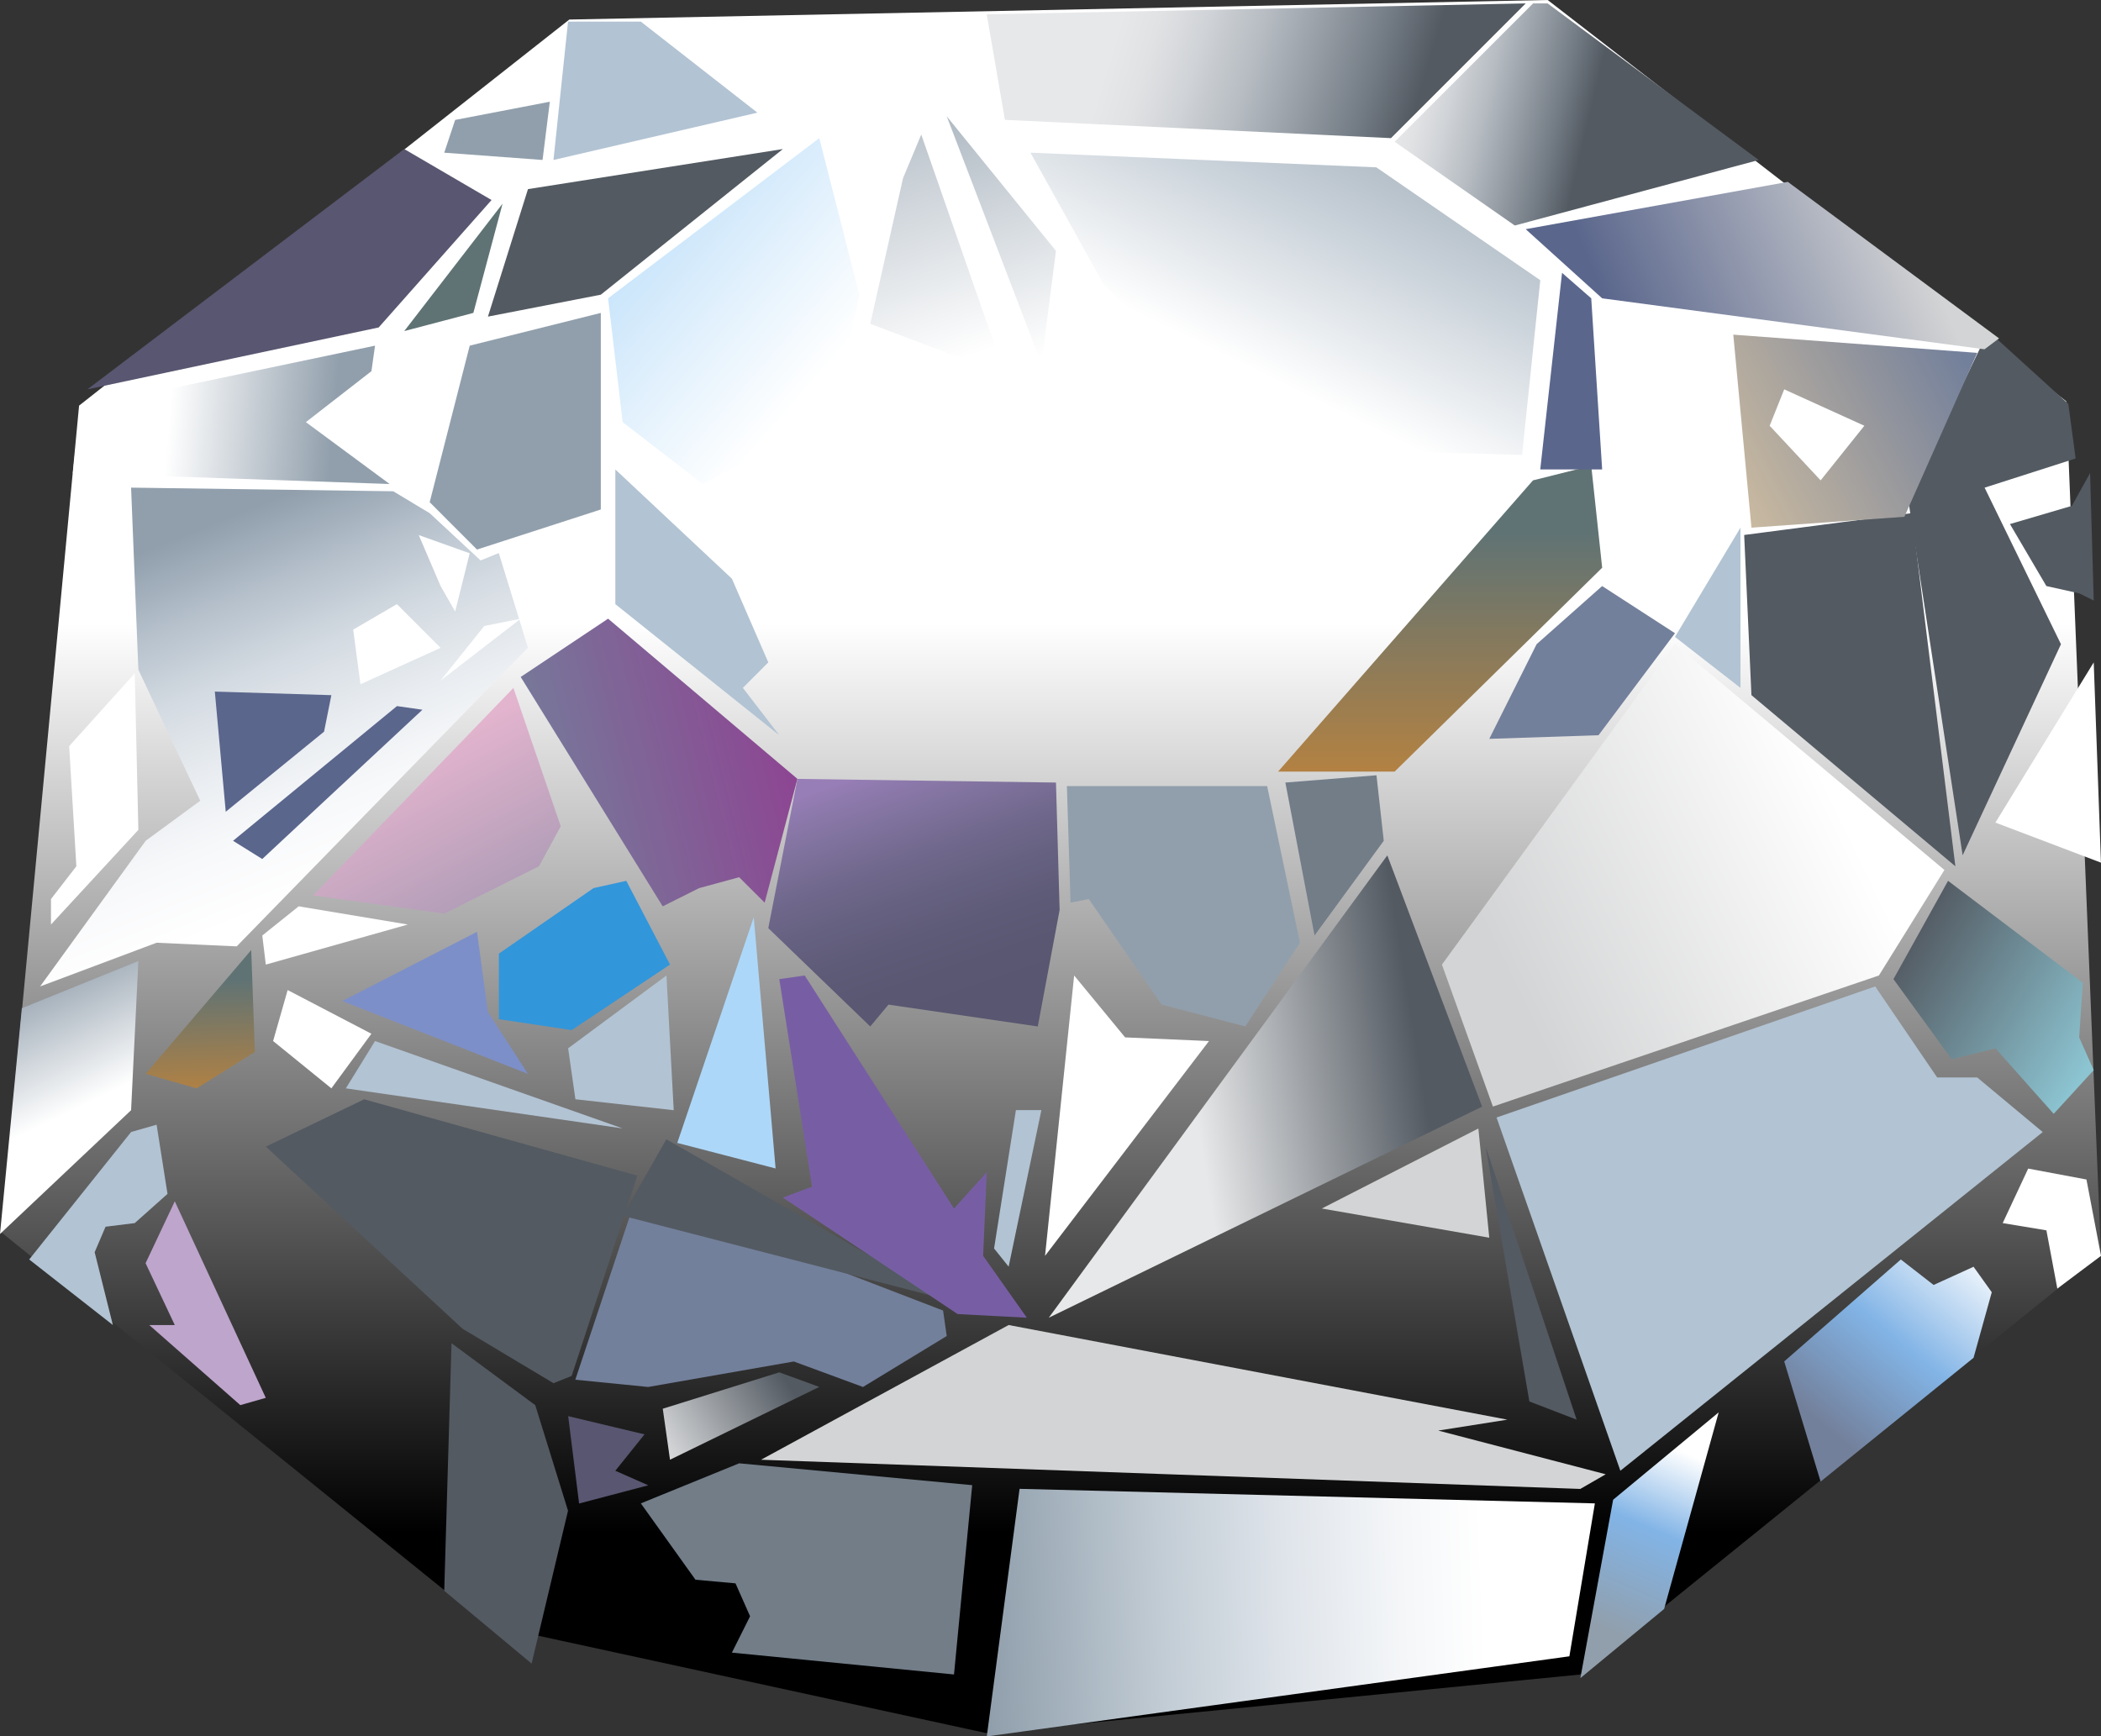 <?xml version="1.0" encoding="iso-8859-1"?>
<!-- Generator: Adobe Illustrator 20.1.0, SVG Export Plug-In . SVG Version: 6.00 Build 0)  -->
<svg version="1.0" id="Layer_1" xmlns="http://www.w3.org/2000/svg" xmlns:xlink="http://www.w3.org/1999/xlink" x="0px" y="0px"
	 viewBox="0 0 935.54 773.31" enable-background="new 0 0 935.54 773.31" xml:space="preserve">
<rect x="0" y="0" width="935.54" height="773.31" fill="#333333" stroke="none"/>
<title>wedding1_0023</title>
<linearGradient id="SVGID_1_" gradientUnits="userSpaceOnUse" x1="467.98" y1="703.69" x2="467.98" y2="298.47" gradientTransform="matrix(1 0 0 1 0 -20.98)">
	<stop  offset="0" style="stop-color:#000000"/>
	<stop  offset="1" style="stop-color:#FFFFFF"/>
</linearGradient>
<path fill="url(#SVGID_1_)" d="M920.06,178.7L689.16,0L253.51,8.7L35.21,180.65L0.46,548.7l216.35,174.8L439,771.8l264.65-26.05
	l231.85-187.4L920.06,178.7z"/>
<linearGradient id="SVGID_2_" gradientUnits="userSpaceOnUse" x1="1184.675" y1="560.092" x2="1191.525" y2="559.842" gradientTransform="matrix(32.43 0 0 32.43 -37980.012 -17445.32)">
	<stop  offset="0" style="stop-color:#919FAC"/>
	<stop  offset="0.1" style="stop-color:#9EACB8"/>
	<stop  offset="0.36" style="stop-color:#C3CDD5"/>
	<stop  offset="0.61" style="stop-color:#E0E5EB"/>
	<stop  offset="0.83" style="stop-color:#F4F6F8"/>
	<stop  offset="1" style="stop-color:#FFFFFF"/>
</linearGradient>
<path fill="url(#SVGID_2_)" d="M439.4,773.31l259.42-35.67l11.35-68.1L454,663.06L439.4,773.31z"/>
<linearGradient id="SVGID_3_" gradientUnits="userSpaceOnUse" x1="1193.191" y1="560.324" x2="1194.242" y2="557.874" gradientTransform="matrix(32.43 0 0 32.43 -37980.012 -17445.32)">
	<stop  offset="0" style="stop-color:#919FAC"/>
	<stop  offset="0.57" style="stop-color:#82B4E6"/>
	<stop  offset="1" style="stop-color:#FFFFFF"/>
</linearGradient>
<path fill="url(#SVGID_3_)" d="M765.3,629l-47,38.91l-14.59,79.45l37.29-30.8L765.3,629z"/>
<linearGradient id="SVGID_4_" gradientUnits="userSpaceOnUse" x1="1196.171" y1="557.518" x2="1198.301" y2="554.988" gradientTransform="matrix(32.43 0 0 32.43 -37980.012 -17445.32)">
	<stop  offset="0" style="stop-color:#73809B"/>
	<stop  offset="0.47" style="stop-color:#82B4E6"/>
	<stop  offset="1" style="stop-color:#FFFFFF"/>
</linearGradient>
<path fill="url(#SVGID_4_)" d="M794.48,606.31l16.21,53.51l68.1-55.13l8.11-29.19l-8.11-11.35L861,572.26l-14.59-11.35
	L794.48,606.31z"/>
<path fill="#FFFFFF" d="M891.77,544.7l19.46,3.24l4.86,25.94l19.46-14.59l-6.49-34l-25.94-4.86L891.77,544.7z"/>
<path fill="#B2C3D3" d="M666.39,497.68L721.52,655L909.6,504.16l-29.19-24.32h-17.83L835,439.31L666.39,497.68z"/>
<path fill="#535A62" d="M702.06,632.25l-40.53-121.6L681,624.14L702.06,632.25z"/>
<linearGradient id="SVGID_5_" gradientUnits="userSpaceOnUse" x1="1197.283" y1="550.884" x2="1199.882" y2="552.434" gradientTransform="matrix(32.43 0 0 32.43 -37980.012 -17445.32)">
	<stop  offset="0" style="stop-color:#535A62"/>
	<stop  offset="1" style="stop-color:#8CC4D1"/>
</linearGradient>
<path fill="url(#SVGID_5_)" d="M843.13,436.06l25.94,35.67l19.46-4.86l25.94,29.18l17.83-19.45l-6.48-14.6l1.62-24.32l-60-45.4
	L843.13,436.06z"/>
<path fill="#D3D4D5" d="M715,656.57l-74.58-19.46l30.8-4.86L449.13,590.1l-110.26,60l364.81,13L715,656.57z"/>
<path fill="#D3D4D5" d="M588.57,538.21l74.58,13l-4.86-48.64L588.57,538.21z"/>
<linearGradient id="SVGID_6_" gradientUnits="userSpaceOnUse" x1="1190.605" y1="552.417" x2="1187.505" y2="552.917" gradientTransform="matrix(32.43 0 0 32.43 -37980.012 -17445.32)">
	<stop  offset="0" style="stop-color:#535A62"/>
	<stop  offset="1" style="stop-color:#E7E8E9"/>
</linearGradient>
<path fill="url(#SVGID_6_)" d="M467,586.85l192.95-94l-42.2-111.91L467,586.85z"/>
<linearGradient id="SVGID_7_" gradientUnits="userSpaceOnUse" x1="1191.648" y1="550.952" x2="1196.228" y2="548.722" gradientTransform="matrix(32.43 0 0 32.43 -37980.012 -17445.32)">
	<stop  offset="0" style="stop-color:#D3D4D5"/>
	<stop  offset="1" style="stop-color:#FFFFFF"/>
</linearGradient>
<path fill="url(#SVGID_7_)" d="M745.84,286.89L642.07,429.58l22.7,63.23l171.87-58.37l29.18-47L745.84,286.89z"/>
<path fill="#535A62" d="M776.65,238.25l3.24,71.34l90.8,76.21l-19.46-157.28L776.65,238.25z"/>
<path fill="#B2C3D3" d="M745.84,283.65l29.16,22.7V235L745.84,283.65z"/>
<linearGradient id="SVGID_8_" gradientUnits="userSpaceOnUse" x1="1191.668" y1="548.216" x2="1189.418" y2="550.096" gradientTransform="matrix(32.43 0 0 32.43 -37980.012 -17445.32)">
	<stop  offset="0" style="stop-color:#73809B"/>
	<stop  offset="1" style="stop-color:#E3B4CE"/>
</linearGradient>
<path fill="url(#SVGID_8_)" d="M684.23,286.89l-21.08,42.16l48.64-1.62L745.84,282l-32.43-21L684.23,286.89z"/>
<path fill="#FFFFFF" d="M888.52,366.34l47,17.84L932.3,295L888.52,366.34z"/>
<path fill="#727D88" d="M325.9,736l98.9,9.73l8.11-84.31l-103.77-9.73l-43.78,17.84l24.32,34l17.83,1.62l6.49,14.66L325.9,736z"/>
<path fill="#535A62" d="M201.05,598.2l-3.24,110.26l38.91,32.43l16.21-68.1l-14.59-47L201.05,598.2z"/>
<path fill="#BEA5CC" d="M107,625.77l11.35-3.24L77.83,535l-13,27.56l13,27.56H66.48L107,625.77z"/>
<path fill="#585670" d="M274,655l13-16.21l-34-8.11l4.86,38.91l30.81-8.11L274,655z"/>
<path fill="#73809B" d="M280.5,541.45l-24.32,73l32.43,3.24l64.86-11.35l30.81,11.35L421.56,595l-1.62-11.35l-63.23-24.32
	L280.5,541.45z"/>
<path fill="#535A62" d="M277.26,541.45l144.3,37.29L296.71,507.4L277.26,541.45z"/>
<linearGradient id="SVGID_9_" gradientUnits="userSpaceOnUse" x1="1181.863" y1="556.788" x2="1180.033" y2="557.938" gradientTransform="matrix(32.43 0 0 32.43 -37980.012 -17445.32)">
	<stop  offset="0" style="stop-color:#535A62"/>
	<stop  offset="1" style="stop-color:#E7E8E9"/>
</linearGradient>
<path fill="url(#SVGID_9_)" d="M298.34,650.09l66.48-32.43L347,611.17l-51.88,16.21L298.34,650.09z"/>
<path fill="#535A62" d="M246.45,616l8.11-3.24l29.19-89.18l-121.6-34l-43.78,21.08l87.56,81.07L246.45,616z"/>
<path fill="#B2C3D3" d="M13,560.91l37.26,29.19l-8.11-32.43L47,546.32l13-1.62l14.59-13l-4.86-30.81l-11.35,3.24L13,560.91z"/>
<linearGradient id="SVGID_10_" gradientUnits="userSpaceOnUse" x1="1171.318" y1="551.424" x2="1172.168" y2="553.174" gradientTransform="matrix(32.43 0 0 32.43 -37980.012 -17445.32)">
	<stop  offset="0" style="stop-color:#919FAC"/>
	<stop  offset="1" style="stop-color:#FFFFFF"/>
</linearGradient>
<path fill="url(#SVGID_10_)" d="M9.73,449L0,549.56l58.37-55.13L61.61,428L9.73,449z"/>
<path fill="#FFFFFF" d="M147.55,484.7l17.83-24.32l-37.29-19.46l-6.48,22.7L147.55,484.7z"/>
<path fill="#B2C3D3" d="M154,484.7l123.23,17.84L167,463.63L154,484.7z"/>
<path fill="#B2C3D3" d="M300,494.43l-3.24-60l-43.78,32.43l3.24,22.7L300,494.43z"/>
<path fill="#7D8FC8" d="M212.4,415l-60,30.81l82.69,32.43l-17.84-27.56L212.4,415z"/>
<path fill="#3296DA" d="M222.13,424.71v29.19l32.43,4.86l43.78-29.19l-19.46-37.29l-14.59,3.24L222.13,424.71z"/>
<path fill="#ADD7F8" d="M345.36,520.38l-9.73-111.88L301.58,509L345.36,520.38z"/>
<path fill="#775EA4" d="M358.33,434.44L347,436.06l14.59,92.42l-13,4.86l77.83,51.88l30.81,1.62l-19.46-27.56L439.4,522l-14.6,16.21
	L358.33,434.44z"/>
<linearGradient id="SVGID_11_" gradientUnits="userSpaceOnUse" x1="1178.134" y1="548.986" x2="1182.084" y2="548.006" gradientTransform="matrix(32.43 0 0 32.43 -37980.012 -17445.32)">
	<stop  offset="0" style="stop-color:#73809B"/>
	<stop  offset="1" style="stop-color:#8E4392"/>
</linearGradient>
<path fill="url(#SVGID_11_)" d="M231.86,301.49l63.23,102.15l16.21-8.11l17.83-4.86L340.49,402l14.59-55.13l-84.31-71.34
	L231.86,301.49z"/>
<linearGradient id="SVGID_12_" gradientUnits="userSpaceOnUse" x1="1183.249" y1="548.499" x2="1184.399" y2="551.799" gradientTransform="matrix(32.43 0 0 32.43 -37980.012 -17445.32)">
	<stop  offset="0" style="stop-color:#977EB6"/>
	<stop  offset="0.04" style="stop-color:#917BB0"/>
	<stop  offset="0.19" style="stop-color:#81739F"/>
	<stop  offset="0.35" style="stop-color:#72698E"/>
	<stop  offset="0.51" style="stop-color:#666181"/>
	<stop  offset="0.67" style="stop-color:#5E5B78"/>
	<stop  offset="0.84" style="stop-color:#595772"/>
	<stop  offset="1" style="stop-color:#585670"/>
</linearGradient>
<path fill="url(#SVGID_12_)" d="M342.11,413.36l45.4,43.78l8.11-9.73l66.48,9.73l9.73-51.88l-1.62-56.75l-115.12-1.62L342.11,413.36
	z"/>
<path fill="#919FAC" d="M475.07,350.13l1.62,51.87l8.11-1.62l32.43,47l37.29,9.73l24.32-37.29l-14.59-69.72h-89.18V350.13z"/>
<path fill="#727D88" d="M572.35,348.51l13,68.1l30.81-42.16l-3.24-29.18L572.35,348.51z"/>
<linearGradient id="SVGID_13_" gradientUnits="userSpaceOnUse" x1="1190.912" y1="545.267" x2="1190.912" y2="548.667" gradientTransform="matrix(32.43 0 0 32.43 -37980.012 -17445.32)">
	<stop  offset="0" style="stop-color:#607374"/>
	<stop  offset="1" style="stop-color:#B68240"/>
</linearGradient>
<path fill="url(#SVGID_13_)" d="M682.61,213.93l-113.5,129.71H621l92.42-90.8l-4.86-45.4L682.61,213.93z"/>
<path fill="#B2C3D3" d="M442.64,556l6.49,8.11l14.59-69.72h-11.35L442.64,556z"/>
<path fill="#535A62" d="M849.61,222l24.32,158.9l43.78-94l-34-69.72l40.53-13l-3.24-24.3l-35.67-32.43L849.61,222z"/>
<linearGradient id="SVGID_14_" gradientUnits="userSpaceOnUse" x1="1198.048" y1="542.754" x2="1193.348" y2="545.254" gradientTransform="matrix(32.43 0 0 32.43 -37980.012 -17445.32)">
	<stop  offset="0" style="stop-color:#73809B"/>
	<stop  offset="1" style="stop-color:#F0D3A2"/>
</linearGradient>
<path fill="url(#SVGID_14_)" d="M848,230.15l32.43-73l-108.63-8.11l8.09,85.96L848,230.15z"/>
<path fill="#FFFFFF" d="M788,189.61l22.7,24.32l19.46-24.32l-35.68-16.21L788,189.61z"/>
<path fill="#B2C3D3" d="M274,269.06l73,58.37l-16.21-21.08L342.11,295l-16.21-37.29L274,209.07v60V269.06z"/>
<path fill="#919FAC" d="M212.4,244.74l55.13-17.84v-87.55l-58.37,14.59l-17.83,69.72L212.4,244.74z"/>
<linearGradient id="SVGID_15_" gradientUnits="userSpaceOnUse" x1="1190.469" y1="538.424" x2="1188.239" y2="542.974" gradientTransform="matrix(32.43 0 0 32.43 -37980.012 -17445.32)">
	<stop  offset="0" style="stop-color:#919FAC"/>
	<stop  offset="0.52" style="stop-color:#C6CFD7"/>
	<stop  offset="1" style="stop-color:#FFFFFF"/>
</linearGradient>
<path fill="url(#SVGID_15_)" d="M621,201l56.75,1.62l8.11-77.83l-73-50.26L458.85,68l32.43,58.37l38.91,40.53L621,201z"/>
<linearGradient id="SVGID_16_" gradientUnits="userSpaceOnUse" x1="1179.018" y1="540.029" x2="1182.468" y2="543.029" gradientTransform="matrix(32.43 0 0 32.43 -37980.012 -17445.32)">
	<stop  offset="0" style="stop-color:#ADD7F8"/>
	<stop  offset="1" style="stop-color:#FFFFFF"/>
</linearGradient>
<path fill="url(#SVGID_16_)" d="M270.77,132.86l6.49,55.14l35.67,27.56l58.37-30.81l11.35-53.51l-17.84-69.72L270.77,132.86z"/>
<path fill="#535A62" d="M932.3,267.44l-1.62-56.75l-8.11,14.59L895,233.39L911.22,261l14.59,3.24L932.3,267.44z"/>
<path fill="#5A668C" d="M685.85,209.07h27.56l-4.86-76.21l-13-11.35L685.85,209.07z"/>
<linearGradient id="SVGID_17_" gradientUnits="userSpaceOnUse" x1="1193.43" y1="542.677" x2="1197.361" y2="541.007" gradientTransform="matrix(32.43 0 0 32.43 -37980.012 -17445.32)">
	<stop  offset="0" style="stop-color:#5A668C"/>
	<stop  offset="1" style="stop-color:#D3D4D5"/>
</linearGradient>
<path fill="url(#SVGID_17_)" d="M713.41,132.86l170.25,22.7l6.48-4.86L796.1,81l-116.74,21.06L713.41,132.86z"/>
<linearGradient id="SVGID_18_" gradientUnits="userSpaceOnUse" x1="1192.927" y1="539.69" x2="1190.377" y2="539.09" gradientTransform="matrix(32.43 0 0 32.43 -37980.012 -17445.32)">
	<stop  offset="0" style="stop-color:#535A62"/>
	<stop  offset="0.16" style="stop-color:#727A83"/>
	<stop  offset="0.36" style="stop-color:#969DA5"/>
	<stop  offset="0.55" style="stop-color:#B6BCC2"/>
	<stop  offset="0.73" style="stop-color:#D0D3D7"/>
	<stop  offset="0.88" style="stop-color:#E1E2E4"/>
	<stop  offset="1" style="stop-color:#E7E8E9"/>
</linearGradient>
<path fill="url(#SVGID_18_)" d="M621,63.14l53.51,37.29l108.62-29.18l-94-69.72h-6.49L621,63.14z"/>
<linearGradient id="SVGID_19_" gradientUnits="userSpaceOnUse" x1="1190.574" y1="539.411" x2="1186.524" y2="538.181" gradientTransform="matrix(32.43 0 0 32.43 -37980.012 -17445.32)">
	<stop  offset="0" style="stop-color:#535A62"/>
	<stop  offset="0.16" style="stop-color:#727A83"/>
	<stop  offset="0.36" style="stop-color:#969DA5"/>
	<stop  offset="0.55" style="stop-color:#B6BCC2"/>
	<stop  offset="0.73" style="stop-color:#D0D3D7"/>
	<stop  offset="0.88" style="stop-color:#E1E2E4"/>
	<stop  offset="1" style="stop-color:#E7E8E9"/>
</linearGradient>
<path fill="url(#SVGID_19_)" d="M619.37,61.52l60-60l-240,4.86l8.11,47L619.37,61.52z"/>
<path fill="#535A62" d="M267.53,131.24l81.07-64.86L235.1,84.22L217.27,141L267.53,131.24z"/>
<path fill="#607374" d="M210.78,139.35l13-48.64L180,147.45L210.78,139.35z"/>
<path fill="#585670" d="M168.62,145.83l50.26-56.75L180,66.38L38.91,173.4L168.62,145.83z"/>
<linearGradient id="SVGID_20_" gradientUnits="userSpaceOnUse" x1="1175.723" y1="543.694" x2="1173.473" y2="543.494" gradientTransform="matrix(32.43 0 0 32.43 -37980.012 -17445.32)">
	<stop  offset="0" style="stop-color:#919FAC"/>
	<stop  offset="1" style="stop-color:#FFFFFF"/>
</linearGradient>
<path fill="url(#SVGID_20_)" d="M173.49,215.55L136.2,188l29.19-22.7l1.61-11.36L35.67,181.5l-3.24,29.18L173.49,215.55z"/>
<path fill="#919FAC" d="M202.67,53.41L197.81,68l43.78,3.24l3.24-25.94L202.67,53.41z"/>
<path fill="#B2C3D3" d="M285.37,9.64h-32.43l-6.49,61.61l90.8-21.08L285.37,9.64z"/>
<linearGradient id="SVGID_21_" gradientUnits="userSpaceOnUse" x1="1182.39" y1="538.029" x2="1184.09" y2="542.959" gradientTransform="matrix(32.43 0 0 32.43 -37980.012 -17445.32)">
	<stop  offset="0" style="stop-color:#919FAC"/>
	<stop  offset="1" style="stop-color:#FFFFFF"/>
</linearGradient>
<path fill="url(#SVGID_21_)" d="M402.1,79.36l-14.59,64.86l60,22.7l-37.29-107L402.1,79.36z"/>
<linearGradient id="SVGID_22_" gradientUnits="userSpaceOnUse" x1="1184.082" y1="538.128" x2="1185.682" y2="542.758" gradientTransform="matrix(32.43 0 0 32.43 -37980.012 -17445.32)">
	<stop  offset="0" style="stop-color:#919FAC"/>
	<stop  offset="1" style="stop-color:#FFFFFF"/>
</linearGradient>
<path fill="url(#SVGID_22_)" d="M421.56,51.79L463.72,162l6.49-50.26L421.56,51.79z"/>
<linearGradient id="SVGID_23_" gradientUnits="userSpaceOnUse" x1="1173.853" y1="551.419" x2="1173.903" y2="553.019" gradientTransform="matrix(32.43 0 0 32.43 -37980.012 -17445.32)">
	<stop  offset="0" style="stop-color:#607374"/>
	<stop  offset="1" style="stop-color:#B68240"/>
</linearGradient>
<path fill="url(#SVGID_23_)" d="M87.55,484.7l25.94-16.21l-1.62-45.4l-47,55.13L87.55,484.7z"/>
<linearGradient id="SVGID_24_" gradientUnits="userSpaceOnUse" x1="1178.975" y1="552.888" x2="1176.605" y2="548.418" gradientTransform="matrix(32.43 0 0 32.43 -37980.012 -17445.32)">
	<stop  offset="0" style="stop-color:#73809B"/>
	<stop  offset="1" style="stop-color:#E3B4CE"/>
</linearGradient>
<path fill="url(#SVGID_24_)" d="M139.44,398.77l58.37,8.11L240,385.8l9.69-17.8l-21.08-61.61L139.44,398.77z"/>
<path fill="#FFFFFF" d="M118.36,429.58l63.23-17.84L133,403.63l-16.21,13L118.36,429.58z"/>
<linearGradient id="SVGID_25_" gradientUnits="userSpaceOnUse" x1="1173.555" y1="545.331" x2="1175.505" y2="550.161" gradientTransform="matrix(32.43 0 0 32.43 -37980.012 -17445.32)">
	<stop  offset="0" style="stop-color:#919FAC"/>
	<stop  offset="0.04" style="stop-color:#97A5B2"/>
	<stop  offset="0.22" style="stop-color:#B7C2CD"/>
	<stop  offset="0.4" style="stop-color:#D3DAE1"/>
	<stop  offset="0.6" style="stop-color:#E8ECF0"/>
	<stop  offset="0.79" style="stop-color:#F7F8FA"/>
	<stop  offset="1" style="stop-color:#FFFFFF"/>
</linearGradient>
<path fill="url(#SVGID_25_)" d="M105.39,421.47l129.71-133l-13-42.16l-8.1,3.29l-22.7-21.08l-16.21-9.73l-116.72-1.62l3.24,81.07
	l27.56,58.37l-24.31,17.84l-47,64.86l51.88-19.46L105.39,421.47z"/>
<path fill="#5A668C" d="M147.55,309.59L95.66,308l4.86,53.51l43.78-35.67L147.55,309.59z"/>
<path fill="#5A668C" d="M103.77,374.45l13,8.11l71.34-66.48l-11.35-1.62L103.77,374.45z"/>
<path fill="#FFFFFF" d="M196.19,261l6.49,11.35l6.48-25.94l-22.7-8.11L196.19,261z"/>
<path fill="#FFFFFF" d="M196.19,288.52l-19.46-19.46l-19.46,11.35l3.24,24.32L196.19,288.52z"/>
<path fill="#FFFFFF" d="M231.86,275.54l-16.21,3.24l-19.46,24.32L231.86,275.54z"/>
<path fill="#FFFFFF" d="M465.34,559.29l73-95.66L501,462l-22.7-27.56L465.34,559.29z"/>
<path fill="#FFFFFF" d="M22.7,411.74l38.91-42.16L60,299.87l-29.2,32.42L34,385.8l-11.3,14.59V411.74L22.7,411.74z"/>
</svg>
